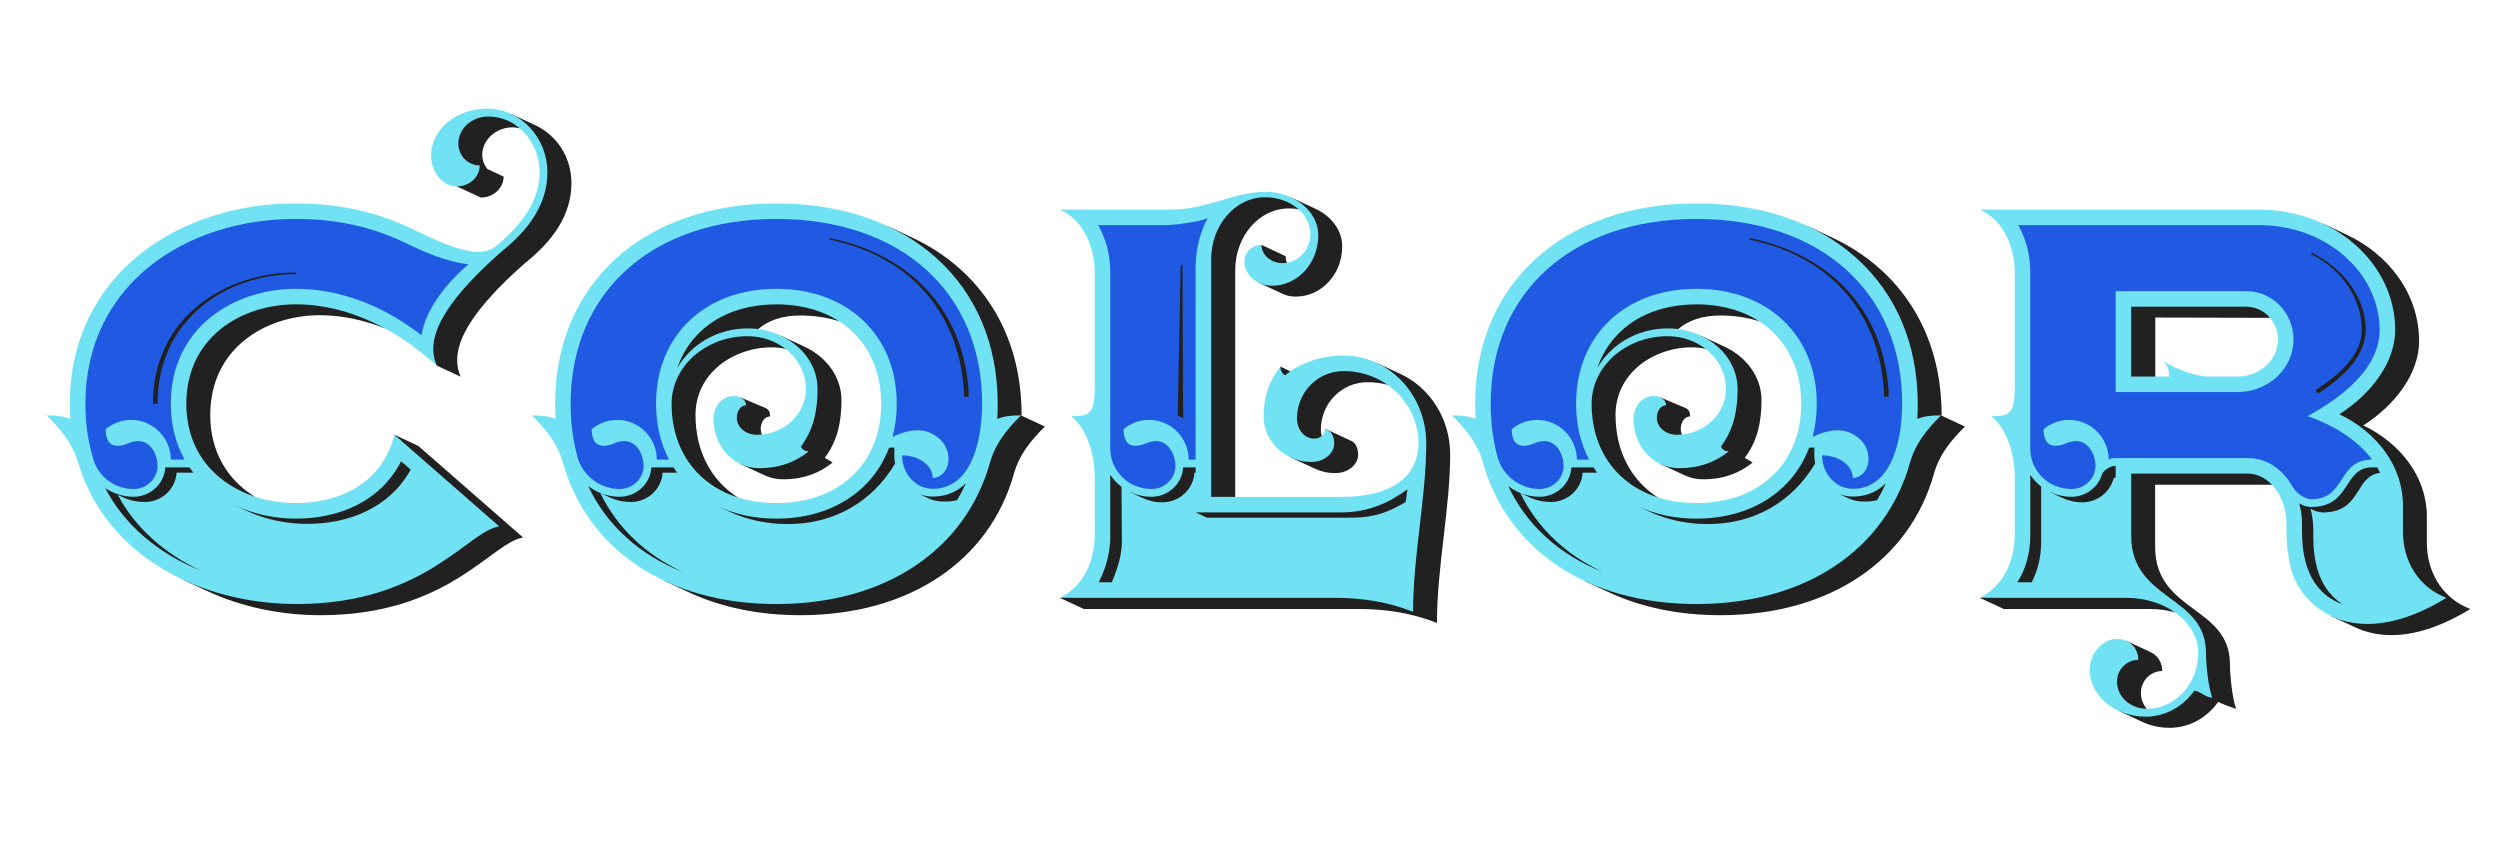 <?xml version="1.0" encoding="UTF-8" standalone="no"?>
<svg xmlns:xlink="http://www.w3.org/1999/xlink" xmlns="http://www.w3.org/2000/svg" xmlns:inkscape="http://www.inkscape.org/namespaces/inkscape" version="1.1" width="3220" height="1100" id="svg2"><defs></defs><g id="Out1"> <path d="M608.61 96.91l30.81 14.359c27.311 12.73 46.58 40.73 46.58 74.731c0 41 -24.19 74.38 -59.19 102.38c-68.909 60.47 -87.98 98.89 -87.98 125.45c0 8.14 1.79 15.17 4.479 21.37l-30.81 -14.37l-4.48 -6.61 c-1.14 -4.279 -2 -8.859 -2 -14.75c0 -27.609 19.98 -66.47 88.981 -127.47v0c35 -28 58 -59.69 58 -100c0 -34.07 -20.13 -63.08 -48.54 -74.64zM538.42 188.09c12.23 -0.02 25.92 -7.8 27.36 -23.07 c-15.12 -1.34 -27.42 -14.119 -27.44 -30.039c0.021 -20.53 18.66 -36.98 40.66 -36.98c17 0 32.22 6.73 44.1 17.76l-3.63 -0.54c-2.189 -0.52 -6.47 -1.22 -9.47 -1.22 c-21 0 -38.82 16.08 -38.84 35.36c0 7.05 2.55 13.479 6.75 18.42l20.76 9.689c0 14.891 -13.19 26.98 -29.42 26.98l-30.83 -14.36v-2zM445.11 372.67c-26.11 -10.229 -54.11 -16.67 -83.11 -16.67 c-71 0 -141.19 43.38 -141.19 128.38c0 49.17 23.44 84.29 56.96 105.17l2.37 2.83c-51.12 -15.96 -92.14 -56.92 -92.14 -122.38c0 -86.28 71.28 -130 143 -130c43.89 0 84.01 13.52 118.94 33.1zM458 510l30.83 14.36l134.979 118 c-40.67 6.12 -95.859 100.02 -260.979 100.02c-50.92 0 -101.6 -10.44 -146.08 -31.189l-30.81 -14.381l-3.301 -3.77c45.17 21.92 97.101 32.96 149.36 32.96c159.45 0 214.22 -87.39 256.69 -99.12 c-25.921 -22.66 -116.62 -101.93 -129.57 -113.26z " id="Out1-00c100" transform="translate(50,50)" style=" fill:#212121;" /> <path d="M336.73 399.33c-5.75 -1.28 -11.75 -1.95 -17.921 -1.95c-49.44 0 -98 33.63 -98 87c0 46.94 20.181 84.311 54.351 106.28l1.859 2.68c-54.85 -16.37 -89.019 -61.75 -89.019 -123.34c0 -49.31 44.97 -89 100 -89 c20.19 0 38.62 7.09 52.39 18.71zM306.8 511.66c-2.24 0.229 -4.8 0.34 -6.8 0.34c-16 0 -28 -10.7 -28 -24c0 -5.56 2.73 -15.7 11.78 -17.78c-0.851 -2.93 -3.431 -5.529 -7.09 -6.989l1.029 -1.761 l33.19 13.99c4.53 2.12 5.899 5.61 5.899 9.92v1c-6.619 0 -12 7.16 -12 16c0 2.561 0.5 5.021 1.44 7.32zM330.56 382.27l30.82 14.351c28.23 13.17 47.43 39.04 47.43 68.76c0 28 -5.149 52.49 -21.529 74.32 l10.2 6c-18.52 14.89 -39.48 21.68 -63.671 21.68c-8.699 0 -16.899 -1.88 -24.29 -5.32l-30.819 -14.369l-1.681 -3.07c7.761 4.12 16.58 6.38 25.98 6.38c22.28 0 41.39 -5.69 58.8 -18.45 c-3.71 -1.41 -5.43 -3.46 -7.74 -7.35c15.41 -20.851 21.94 -42.55 21.94 -74.2c0 -28.99 -18.93 -54.39 -46.86 -67.19zM299.14 375.6c-3.649 -0.399 -7.14 -0.6 -11.14 -0.6 c-38 0 -71.91 20.26 -88.94 49.98c-1.81 -0.83 -1.449 -0.66 -3.619 -1.641c17.609 -51.42 65.449 -83.34 129.56 -83.34c33.64 0 62.7 8.7 85.28 24.34l-4.62 -0.62 c-15.08 -4.81 -31.79 -7.359 -49.851 -7.359c-24.05 0.02 -41.29 6.58 -54.369 17.5zM181.21 696.24c40.88 19.279 89.43 29.77 143.79 29.779c140.36 -0.02 242.08 -69.899 273.14 -180.68 c6.67 -23.55 19.351 -40.149 37.02 -58.28c-15.79 0.45 -23.641 3.431 -27.86 5.44c0.29 -3.49 0.7 -9 0.7 -22.5c0 -105.2 -52.71 -186.19 -140.42 -226.92l1.11 -1.63l30.81 14.38 c88.16 41.11 141.31 122.7 141.31 228.53v1.029l30 13.99c-19 19 -32.98 36.39 -39.92 60.87c-31.34 111.72 -134.08 182.13 -275.08 182.13c-54.109 0 -102.55 -10.38 -143.5 -29.46l-30.81 -14.37z " id="Out1-00o101" transform="translate(675,50)" style=" fill:#212121;" /> <path d="M327.55 328.73l-30.819 -14.351l0.1 -2.17c4.9 2.43 10.59 3.83 16.689 3.84c31.561 -0.02 57.431 -28.1 57.431 -62.99c0 -20.09 -13.74 -37.88 -34.24 -47.17l1.59 -1.47l30.811 14.36 c20.699 9.66 34.659 27.85 34.659 48.66c0 35.859 -26.77 64.56 -59.77 64.56c-6 0 -11.45 -0.93 -16.45 -3.27zM47.89 718h346.11c39.61 0 71.33 6.54 99.019 17.09c0.5 -71.12 16.98 -146.479 16.98 -214.09 c0 -45.77 -26.06 -85.019 -63.18 -102.05l1.43 -1.54l30.81 14.359c37.52 17.5 63.75 57.33 63.75 103.61c0 69 -17 144.66 -17 217c-31.75 -12.58 -65.079 -18 -101 -18.02h-354l-30.81 -14.36zM338.58 429.62 c-2.9 1.979 -5.64 4.08 -8.22 6.29c-3.74 -2.24 -6.181 -4.69 -7.471 -8.72l1.271 -4.96l12.859 6zM336 536.31c8.33 4.271 17.86 6.69 28 6.69c15 0 27.5 -10.21 27.5 -22.09 c0 -7.59 -3.28 -13.96 -8.17 -15.72l-1.83 -2.271c1.23 0 2.44 0.28 3.56 0.811l30.82 14.359c4.89 2.28 8.43 9.13 8.43 17.19c0 13.3 -13.199 24.1 -29.5 24.1 c-9.609 0 -18.68 -2.13 -26.79 -5.91l-30.819 -14.38zM379 513.04c-2.64 2.38 -7 3.96 -12 3.96c-13 0 -23.5 -12.21 -23.5 -28.09c0 -35.08 27.88 -62.98 62 -63c23.24 0.01 44.64 7.8 61.5 20.84l-4.83 -1.08 c-8.229 -2.2 -16.91 -3.39 -25.86 -3.39c-33 0 -60 27 -60 61c0 2.95 0.391 5.739 1.11 8.33zM266 592h-33v-308c0 -45 31.72 -81.94 71.28 -81.94c19.16 0 36.41 7.28 47.55 18.75l-4.28 -1.29 c-4.02 -0.699 -8.18 -1.079 -12.46 -1.079c-38.23 0 -69.09 35.56 -69.09 79.56v294zM332.52 288.45l0.211 2.319l-5.841 0.141c-11.59 0 -27.27 -7.641 -29 -23.41l1.91 -2.09l31.2 14.59 c0 3 0.3 5.76 1.52 8.45z " id="Out1-00l102" transform="translate(1325,50)" style=" fill:#212121;" /> <path d="M336.73 399.33c-5.75 -1.28 -11.75 -1.95 -17.921 -1.95c-49.44 0 -98 33.63 -98 87c0 46.94 20.181 84.311 54.351 106.28l1.859 2.68c-54.85 -16.37 -89.019 -61.75 -89.019 -123.34c0 -49.31 44.97 -89 100 -89 c20.19 0 38.62 7.09 52.39 18.71zM306.8 511.66c-2.24 0.229 -4.8 0.34 -6.8 0.34c-16 0 -28 -10.7 -28 -24c0 -5.56 2.73 -15.7 11.78 -17.78c-0.851 -2.93 -3.431 -5.529 -7.09 -6.989l1.029 -1.761 l33.19 13.99c4.53 2.12 5.899 5.61 5.899 9.92v1c-6.619 0 -12 7.16 -12 16c0 2.561 0.5 5.021 1.44 7.32zM330.56 382.27l30.82 14.351c28.23 13.17 47.43 39.04 47.43 68.76c0 28 -5.149 52.49 -21.529 74.32 l10.2 6c-18.52 14.89 -39.48 21.68 -63.671 21.68c-8.699 0 -16.899 -1.88 -24.29 -5.32l-30.819 -14.369l-1.681 -3.07c7.761 4.12 16.58 6.38 25.98 6.38c22.28 0 41.39 -5.69 58.8 -18.45 c-3.71 -1.41 -5.43 -3.46 -7.74 -7.35c15.41 -20.851 21.94 -42.55 21.94 -74.2c0 -28.99 -18.93 -54.39 -46.86 -67.19zM299.14 375.6c-3.649 -0.399 -7.14 -0.6 -11.14 -0.6 c-38 0 -71.91 20.26 -88.94 49.98c-1.81 -0.83 -1.449 -0.66 -3.619 -1.641c17.609 -51.42 65.449 -83.34 129.56 -83.34c33.64 0 62.7 8.7 85.28 24.34l-4.62 -0.62 c-15.08 -4.81 -31.79 -7.359 -49.851 -7.359c-24.05 0.02 -41.29 6.58 -54.369 17.5zM181.21 696.24c40.88 19.279 89.43 29.77 143.79 29.779c140.36 -0.02 242.08 -69.899 273.14 -180.68 c6.67 -23.55 19.351 -40.149 37.02 -58.28c-15.79 0.45 -23.641 3.431 -27.86 5.44c0.29 -3.49 0.7 -9 0.7 -22.5c0 -105.2 -52.71 -186.19 -140.42 -226.92l1.11 -1.63l30.81 14.38 c88.16 41.11 141.31 122.7 141.31 228.53v1.029l30 13.99c-19 19 -32.98 36.39 -39.92 60.87c-31.34 111.72 -134.08 182.13 -275.08 182.13c-54.109 0 -102.55 -10.38 -143.5 -29.46l-30.81 -14.37z " id="Out1-00o103" transform="translate(1860,50)" style=" fill:#212121;" /> <path d="M255.22 864.95c-22.239 -0.01 -40.529 -16.391 -40.529 -36.95c0.01 -14.25 10.68 -28.53 27.43 -30.03c-0.75 -9.13 -6.11 -17.189 -14.59 -20.89l1.529 -1.53l30.82 14.36 c9.33 4.359 15.12 13.63 15.12 24.359c-15.17 0.021 -27.48 12.591 -27.5 28.11c0 7.69 2.75 14.79 7.39 20.561zM492.39 741.26c13.19 6.431 28.87 10.391 46.99 10.4c27.08 -0.021 58.99 -8.55 97.15 -31.3 c-33.12 -14.37 -53.53 -46.341 -53.53 -85.36v-34c0 -50.25 -32.33 -92.54 -83.94 -117.22c40.74 -26.07 73.94 -65.27 73.94 -108.78c-0.01 -58.88 -37.76 -110.18 -93.14 -135.74l1.5 -1.51l30.81 14.37 c55.66 25.95 93.64 77.689 93.66 137.24c-0.021 40.81 -29.74 81.609 -71.86 108.55c48.95 23.59 81.84 67.39 81.84 117.47v34c0 36.3 18.5 67.78 49.78 82.37l6.22 2.61 c-39.48 24.23 -73.43 33.659 -101.619 33.659c-17.721 0 -33.16 -3.739 -46.28 -9.85l-30.82 -14.37zM419.35 574.63c-1.689 -0.16 -3.18 -0.25 -5.54 -0.25l-148 -0.02v80.019c0 84.33 96.33 75.981 96.351 150.98 c0 12.92 2.66 43.01 8 57.67c-11.97 -3.94 -17.98 -6.48 -23.18 -8.98c-14.171 20.25 -36.95 33.37 -62.641 33.391c-12.64 0 -24.53 -2.73 -34.859 -7.561l-30.811 -14.36l0.41 -2.029 c10.15 4.819 21.92 7.51 34.92 7.51c24.45 0 46.97 -12.87 61.12 -33.33c8.52 0 12.54 5.97 21.3 8.58c-4.7 -15.78 -7.42 -44.25 -7.42 -55.25c0 -74 -96 -65.12 -96 -151v-82h152 c13.27 0 25.24 6.3 34.35 16.63zM291.25 738.69c-9.97 -2.78 -20.72 -4.311 -31.94 -4.311l-188.5 -0.02l-30.81 -14.36l7.59 -2h180.91c26.8 0 51.18 8.58 68.5 22.48zM416.69 359.67l-2.881 -0.31l-147.81 -0.36 v78h-33v-94l150 -0.02c13.66 0.01 25.82 6.539 33.69 16.689z " id="Out1-00r104" transform="translate(2510,50)" style=" fill:#212121;" /></g><g id="baza"> <path d="M40 470c0 -167 141 -258 290 -258c55.98 0 105.59 10.31 156.5 35.52c39.54 19.58 63.56 26.98 79.68 26.98c10.07 0 17.051 -2.89 22.82 -7.5c32 -27 56 -57.13 56 -95c0 -39.71 -29.62 -71.94 -66.11 -71.94 c-21.27 0 -38.529 15.65 -38.529 34.931c0 15.51 12.319 28.1 27.5 28.1c0 14.9 -13.181 27 -29.42 27c-18.33 0 -33.21 -18.35 -33.21 -39.72c0 -33.36 32.239 -60.44 71.97 -60.44c42.95 0 77.8 36.77 77.8 82.07 c0 41.16 -24 74 -59 102c-68.9 60.48 -87.981 98.89 -87.981 125.46c0 8.14 1.78 15.16 4.48 21.37c-48.65 -43.7 -111.03 -78.83 -181.5 -78.83c-71 0 -141 43 -141 128s70 128 141 128c56 0 111.33 -25 127 -88l135 118 c-40.68 6.1 -95.87 100 -261 100c-123.39 0 -245.38 -61.3 -281.38 -182.13c-7.32 -24.561 -21.97 -42.36 -40.62 -60.87c14.67 0 22.66 1.46 30.64 4.5c-0.43 -6.37 -0.64 -12.87 -0.64 -19.5z " id="baza-00c100" transform="translate(50,50)" style=" fill:#70E2F3;" /> <path d="M610 470c0 7 -0.07 13.13 -0.5 19.5c7.98 -3.04 15.5 -4.5 30.5 -4.5c-19 19 -32.99 36.4 -39.92 60.88c-31.35 111.72 -134.08 182.12 -275.08 182.12s-243.59 -70.4 -274.94 -182.12 c-6.93 -24.48 -21.409 -42.37 -40.06 -60.88c14.67 0 22.66 1.46 30.64 4.5c-0.43 -6.37 -0.64 -12.87 -0.64 -19.5c0 -154.8 114 -258 285 -258s285 103 285 258zM197.32 423.99c17.41 -30.351 51.5 -50.99 90.68 -50.99 c49.68 0 90 34.94 90 78c0 28.02 -5.17 52.5 -21.54 74.33c2.38 3.95 5.48 6 10.21 6c-18.51 14.9 -39.49 21.67 -63.67 21.67c-33 0 -59 -27 -59 -64c0 -16.01 11.65 -29 26 -29c8.83 0 16 5.38 16 12 c-6.62 0 -12 7.17 -12 16c0 12 11 22 26 22c34 0 63 -26 63 -59c0 -37.54 -33.6 -68 -75 -68c-54.1 0 -98 38.98 -98 87c0 76.8 54 128 135 128s135 -51.2 135 -128s-54 -128 -135 -128c-63.47 0 -110.35 31.44 -127.68 81.99z " id="baza-00o101" transform="translate(675,50)" style=" fill:#70E2F3;" /> <path d="M40 720c32.75 -15.49 45 -51.5 45 -80v-76c0 -33 -12.72 -64.16 -30.17 -78c21.89 -0.05 30.17 -1.41 30.17 -36v-150c0 -27.33 -12.14 -65.88 -45 -80h142.83c46.17 0 82.34 -22.93 121.46 -22.93 c37.9 0 68.66 25.08 68.66 55.989c0 35.86 -26.63 64.971 -59.44 64.971c-19.71 0 -35.71 -13.971 -35.71 -31.2c0 -11.82 9.86 -21.42 22 -21.42c0 12.97 12.141 23.5 27.101 23.5c19.83 0 35.93 -16.811 35.93 -37.53 c0 -26.12 -26.22 -47.31 -58.54 -47.31c-38.25 0 -69.29 35.81 -69.29 79.93v306h167c96.17 0 100 -54 100 -69c0 -51.38 -43.23 -93.08 -96.5 -93.08c-33 0 -60 27 -60 61c0 15 10 26 22 26c8 0 14 -5 14 -12c6.62 0 12 8.061 12 18 c0 13.29 -13.22 24.08 -29.5 24.08c-33.95 0 -61.5 -26.47 -61.5 -59.08c0 -24.18 6.77 -45.16 21.67 -63.67c0 4.73 2.05 8.83 6 11.21c18.71 -15.68 45.61 -25.54 75.33 -25.54c58.79 0 106.5 50.66 106.5 113.08 c0 69 -17 144.67 -17 217c-31.75 -12.58 -65.08 -18 -101 -18h-354z " id="baza-00l102" transform="translate(1325,50)" style=" fill:#70E2F3;" /> <path d="M610 470c0 7 -0.07 13.13 -0.5 19.5c7.98 -3.04 15.5 -4.5 30.5 -4.5c-19 19 -32.99 36.4 -39.92 60.88c-31.35 111.72 -134.08 182.12 -275.08 182.12s-243.59 -70.4 -274.94 -182.12 c-6.93 -24.48 -21.409 -42.37 -40.06 -60.88c14.67 0 22.66 1.46 30.64 4.5c-0.43 -6.37 -0.64 -12.87 -0.64 -19.5c0 -154.8 114 -258 285 -258s285 103 285 258zM197.32 423.99c17.41 -30.351 51.5 -50.99 90.68 -50.99 c49.68 0 90 34.94 90 78c0 28.02 -5.17 52.5 -21.54 74.33c2.38 3.95 5.48 6 10.21 6c-18.51 14.9 -39.49 21.67 -63.67 21.67c-33 0 -59 -27 -59 -64c0 -16.01 11.65 -29 26 -29c8.83 0 16 5.38 16 12 c-6.62 0 -12 7.17 -12 16c0 12 11 22 26 22c34 0 63 -26 63 -59c0 -37.54 -33.6 -68 -75 -68c-54.1 0 -98 38.98 -98 87c0 76.8 54 128 135 128s135 -51.2 135 -128s-54 -128 -135 -128c-63.47 0 -110.35 31.44 -127.68 81.99z " id="baza-00o103" transform="translate(1860,50)" style=" fill:#70E2F3;" /> <path d="M40 720c32.75 -16.49 45 -51.5 45 -80v-76.51c-0.13 -32.81 -12.81 -63.721 -30.17 -77.49c21.75 -0.05 30.07 -1.4 30.17 -35.35v-150.65c0 -27.33 -12.14 -65.88 -45 -80h360c96.6 0 175 69.44 175 155 c0 40.8 -29.72 81.59 -71.84 108.53c48.94 23.6 81.84 67.39 81.84 117.47v34c0 38.66 20.96 71.84 56 85c-39.49 24.22 -73.44 33.65 -101.62 33.65c-56.75 0 -90.14 -38.2 -98.439 -70.65 c-3.841 -14.99 -5.94 -30.62 -5.94 -48v-10c0 -35.88 -22.4 -65 -50 -65h-150v80c0 84.33 96.33 76 96.33 151c0 12.91 2.67 43 8 57.67c-8 0 -16.33 -9 -23.16 -9c-14.17 20.25 -36.96 33.4 -62.64 33.4 c-39.73 0 -71.971 -27.08 -71.971 -60.44c0 -21.37 16.881 -39.72 35.21 -39.72c16.24 0 27.421 12.1 27.421 27c-15.181 0 -27.5 12.59 -27.5 28.1c0 19.28 17.26 34.931 38.529 34.931c36.49 0 66.11 -32.23 66.11 -71.94 c0 -39.19 -41.59 -71 -92.83 -71h-188.5zM235 435h49c0 -6.25 -1.31 -13.22 -7.5 -20c16.75 11 42 20 60 20h35.5c28.15 0 52 -20.95 52 -48c0 -23.18 -18.37 -42 -41 -42h-148v90z " id="baza-00r104" transform="translate(2510,50)" style=" fill:#70E2F3;" /></g><g id="InT6"> <path d="M331 322c-80.01 0 -161 50.18 -161 148c0 27.89 6.59 51.91 17.86 72h-17.86c0 -28 -22.85 -51.17 -51 -51.17c-12.51 0 -23.97 4.51 -32.85 12c0 9.689 2.35 21.34 15.479 21.34c10.57 0 15.87 -6.07 26.44 -6.07 c17.01 0 24.93 19.051 24.93 31.73c0 16.56 -13.89 30 -31 30c-24.02 0 -44.6 -15.46 -51.31 -36.91c-6.921 -22.11 -10.69 -46.42 -10.69 -72.92c0 -153.98 129.76 -238 270 -238c53.56 0 99.43 9.57 147.63 33.44 c33.45 16.56 61.4 23.869 75.87 24.779c-42.74 36.94 -57.55 70.82 -60.58 91.62c-45.16 -35.25 -101.22 -59.84 -161.92 -59.84z " id="InT6-00c100" transform="translate(50,50)" style=" fill:#205AE3;" /> <path d="M590 470c0 42.08 -11.43 109.58 -63.65 109.58c-21.77 0 -39.449 -19.3 -39.449 -43.08c21.77 0 39.449 13.03 39.449 29.08c11.221 0 20.33 -10.94 20.33 -24.42c0 -21.26 -19.149 -36.99 -40.01 -36.99 c-10.65 0 -23.71 4.17 -32.1 8.69c3.56 -13.32 5.43 -27.66 5.43 -42.86c0 -88.8 -63.85 -148 -155 -148s-155 59.2 -155 148c0 27.02 5.91 51.3 16.7 72h-15.7c0 -28 -22.85 -51.17 -51 -51.17 c-12.51 0 -23.97 4.51 -32.85 12c0 9.689 2.35 21.34 15.479 21.34c10.57 0 15.87 -6.07 26.44 -6.07c17.01 0 24.93 19.051 24.93 31.73c0 16.56 -13.89 30 -31 30c-25.59 0 -47.88 -17.89 -54.21 -41.23 c-5.78 -21.3 -8.79 -44.23 -8.79 -68.6c0 -143.92 105 -238 265 -238s265 94.08 265 238z " id="InT6-00o101" transform="translate(675,50)" style=" fill:#205AE3;" /> <path d="M105 527.83v-227.83c0 -24 -6.66 -44.34 -15.49 -60h83.721c14.27 0 44.09 -3.67 57.409 -9c-8.97 15.56 -15.64 39 -15.64 63v248h-9c0 -28 -22.85 -51.17 -51 -51.17c-12.51 0 -23.97 4.51 -32.85 12 c0 9.689 2.35 21.34 15.479 21.34c10.57 0 15.87 -6.07 26.44 -6.07c17.01 0 24.93 19.051 24.93 31.73c0 16.56 -13.89 30 -31 30c-29.26 0 -53 -23.3 -53 -52z " id="InT6-00l102" transform="translate(1325,50)" style=" fill:#205AE3;" /> <path d="M590 470c0 42.08 -11.43 109.58 -63.65 109.58c-21.77 0 -39.449 -19.3 -39.449 -43.08c21.77 0 39.449 13.03 39.449 29.08c11.221 0 20.33 -10.94 20.33 -24.42c0 -21.26 -19.149 -36.99 -40.01 -36.99 c-10.65 0 -23.71 4.17 -32.1 8.69c3.56 -13.32 5.43 -27.66 5.43 -42.86c0 -88.8 -63.85 -148 -155 -148s-155 59.2 -155 148c0 27.02 5.91 51.3 16.7 72h-15.7c0 -28 -22.85 -51.17 -51 -51.17 c-12.51 0 -23.97 4.51 -32.85 12c0 9.689 2.35 21.34 15.479 21.34c10.57 0 15.87 -6.07 26.44 -6.07c17.01 0 24.93 19.051 24.93 31.73c0 16.56 -13.89 30 -31 30c-25.59 0 -47.88 -17.89 -54.21 -41.23 c-5.78 -21.3 -8.79 -44.23 -8.79 -68.6c0 -143.92 105 -238 265 -238s265 94.08 265 238z " id="InT6-00o103" transform="translate(1860,50)" style=" fill:#205AE3;" /> <path d="M545.29 541.97c-45.29 0 -33 51.03 -78.29 51.03c-8.1 0 -19.38 -7.52 -24.57 -16.7c-11.949 -21.17 -31.89 -36.3 -57.43 -36.3h-170c-4.5 0 -7.38 0.86 -9 2c0 -28 -22.85 -51.17 -51 -51.17 c-12.51 0 -23.97 4.51 -32.85 12c0 9.689 2.35 21.34 15.479 21.34c10.57 0 15.87 -6.07 26.44 -6.07c17.01 0 24.93 19.051 24.93 31.73c0 16.56 -13.89 30 -31 30c-29.26 0 -53 -22.83 -53 -51.83v-228 c0 -24 -6.66 -44.34 -15.49 -60h310.49c87.31 0 155 62.38 155 135c0 58.52 -68.36 97.35 -92.79 110.98c14.23 4.8 57.44 21.39 83.08 55.989zM372 455c37.83 0 72 -28.5 72 -68c0 -33.88 -26.89 -62 -61 -62h-168v130h157z " id="InT6-00r104" transform="translate(2510,50)" style=" fill:#205AE3;" /></g><g id="InT7"> <path d="M153 470h-6c0 -111.89 93.67 -169 184 -169v2c-88.81 0 -178 57.65 -178 167z " id="InT7-00c100" transform="translate(50,50)" style=" fill:#212121;" /> <path d="M566.85 461.07c-3.5 -104.181 -66.689 -180.58 -173.35 -202.45l0.4 -1.96c108.13 22.17 175.399 98.42 178.949 204.27z " id="InT7-00o101" transform="translate(675,50)" style=" fill:#212121;" /> <path d="M198 291l0.92 197.92l-7.01 -4.01l3.82 -193.41z " id="InT7-00l102" transform="translate(1325,50)" style=" fill:#212121;" /> <path d="M566.85 461.07c-3.5 -104.181 -66.689 -180.58 -173.35 -202.45l0.4 -1.96c108.13 22.17 175.399 98.42 178.949 204.27z " id="InT7-00o103" transform="translate(1860,50)" style=" fill:#212121;" /> <path d="M472.41 452.61c34.51 -22.46 59.59 -47.721 59.59 -77.61c0 -39.56 -24.71 -77.46 -65.39 -97.75l0.89 -1.79c41.83 20.86 69.5 58.21 69.5 99.54c0 32.32 -26.58 59.28 -61.41 81.96z " id="InT7-00r104" transform="translate(2510,50)" style=" fill:#212121;" /></g><g id="InB1"> <path d="M479 554.88c-27.91 50.14 -80.79 69.89 -133.5 69.89c-26.8 0 -53.739 -5.646 -77.68 -16.77l-14.54 -6.76l0.06 -0.04c23.94 11.17 50.851 16.8 77.66 16.8c54.09 0 108.36 -20.79 135.64 -73.89zM199.02 558.77 l-21.579 -0.02c-1.28 21.3 -19.36 37.84 -40.94 37.84c-9.78 0 -19.17 -1.939 -27.51 -5.82l-7.19 -3.35c22.04 42.29 60.63 76.03 107.05 97.69c-54.68 -21.841 -98.519 -58.721 -123.33 -106.49 c8.971 6.17 21.94 11.21 36.48 11.21c21.58 0 39.64 -16.54 40.94 -37.83h31.13c1.62 2.36 3.199 4.53 4.949 6.77z " id="InB1-00c100" transform="translate(50,50)" style=" fill:#212121;" /> <path d="M137.5 596.59c-8.78 0 -17.2 -1.74 -24.92 -4.899l-13.94 -6.53l-0.01 -0.01c7.561 3.02 15.8 4.68 24.37 4.68c21.58 0 39.64 -16.54 40.94 -37.83h28.529c1.46 2.3 3 4.58 4.59 6.77 l-18.619 -0.02c-1.28 21.3 -19.36 37.84 -40.94 37.84zM98.08 584.92c21.92 44.98 58.49 79.54 106.29 101.82c-55.84 -22 -97.94 -60.25 -121.87 -110.82c4.73 3.66 9.97 6.7 15.58 9zM340 625 c-28 0 -53.28 -5.76 -74.94 -15.77l-14.529 -6.711l0.029 -0.06c21.62 10.08 46.77 15.54 74.44 15.54c70.03 0 123.95 -34.95 145.17 -91.41l6.73 -0.09v10c0 3.55 0.34 7.04 0.97 10.41 c-29.45 50.109 -79.46 78.09 -137.87 78.09zM541 596c-7 0 -13.84 -1.22 -19.84 -4.02l-14.521 -6.75h0.011c6 2.789 12.64 4.35 19.699 4.35c18.23 0 32.24 -6.69 42.881 -17.41 c-3.44 7.63 -7.25 14.95 -11.49 22.03c-5.181 1.39 -10.74 1.8 -16.74 1.8z " id="InB1-00o101" transform="translate(675,50)" style=" fill:#212121;" /> <path d="M485.52 596.57c-21.539 12.75 -40.1 20.199 -69.019 20.199l-187 -0.02l-14.5 -6.75h187c35.77 0 62.78 -12.79 85.78 -29.79zM90 700c5 -9 15 -31.6 15 -58v-80.44c3.92 5.971 8.79 11.16 14.5 15.46l0.5 69.981c0 24 -10 45 -13 53 h-17zM130.97 583.84c8.2 3.84 17.37 5.99 27.03 5.99c21.58 0 39.64 -16.54 40.94 -37.83h16.06v6.75h-1.56c-1.28 21.3 -19.44 38.25 -41.44 38.25c-10 0 -18.42 -2.36 -26.61 -6.17l-14.5 -6.76z " id="InB1-00l102" transform="translate(1325,50)" style=" fill:#212121;" /> <path d="M137.5 596.59c-8.78 0 -17.2 -1.74 -24.92 -4.899l-13.94 -6.53l-0.01 -0.01c7.561 3.02 15.8 4.68 24.37 4.68c21.58 0 39.64 -16.54 40.94 -37.83h28.529c1.46 2.3 3 4.58 4.59 6.77 l-18.619 -0.02c-1.28 21.3 -19.36 37.84 -40.94 37.84zM98.08 584.92c21.92 44.98 58.49 79.54 106.29 101.82c-55.84 -22 -97.94 -60.25 -121.87 -110.82c4.73 3.66 9.97 6.7 15.58 9zM340 625 c-28 0 -53.28 -5.76 -74.94 -15.77l-14.529 -6.711l0.029 -0.06c21.62 10.08 46.77 15.54 74.44 15.54c70.03 0 123.95 -34.95 145.17 -91.41l6.73 -0.09v10c0 3.55 0.34 7.04 0.97 10.41 c-29.45 50.109 -79.46 78.09 -137.87 78.09zM541 596c-7 0 -13.84 -1.22 -19.84 -4.02l-14.521 -6.75h0.011c6 2.789 12.64 4.35 19.699 4.35c18.23 0 32.24 -6.69 42.881 -17.41 c-3.44 7.63 -7.25 14.95 -11.49 22.03c-5.181 1.39 -10.74 1.8 -16.74 1.8z " id="InB1-00o103" transform="translate(1860,50)" style=" fill:#212121;" /> <path d="M555.6 559.01c-32.869 3.58 -23.56 50.99 -73.6 50.99c-6 0 -11.71 -2.25 -16.06 -4.81c2.34 8.609 3.54 17.609 3.56 26.579v10c0 48.53 17.31 73.99 38.45 86.79c-27.12 -9.38 -52.95 -34.239 -52.95 -93.56v-10 c0 -8.97 -1.23 -17.97 -3.56 -26.57c4.869 2.761 10.229 4.57 15.56 4.57c51.49 0 40.55 -51.03 78.29 -51.03h6.59c1.32 2.28 2.561 4.63 3.72 7.04zM119 576.62v70.38c0 21 -4.56 38.47 -12.18 52.95 l-18.46 0.05c9.97 -15.56 16.64 -36 16.64 -60v-78.44c3.8 5.78 8.51 10.841 14 15.06zM215 565c-1.021 0 -2.583 0.71 -2.89 1.97c-4.811 17.23 -21.11 30.03 -40.11 30.03 c-10 0 -18.52 -2.34 -26.75 -6.18l-14.5 -6.761l-0.02 -0.279c8.27 3.89 17.529 6.05 27.27 6.05c18.74 0 34.8 -12.4 39.61 -29.63c1.087 -2.928 8.873 -10.2 17.39 -10.2v15z " id="InB1-00r104" transform="translate(2510,50)" style=" fill:#212121;" /></g></svg>